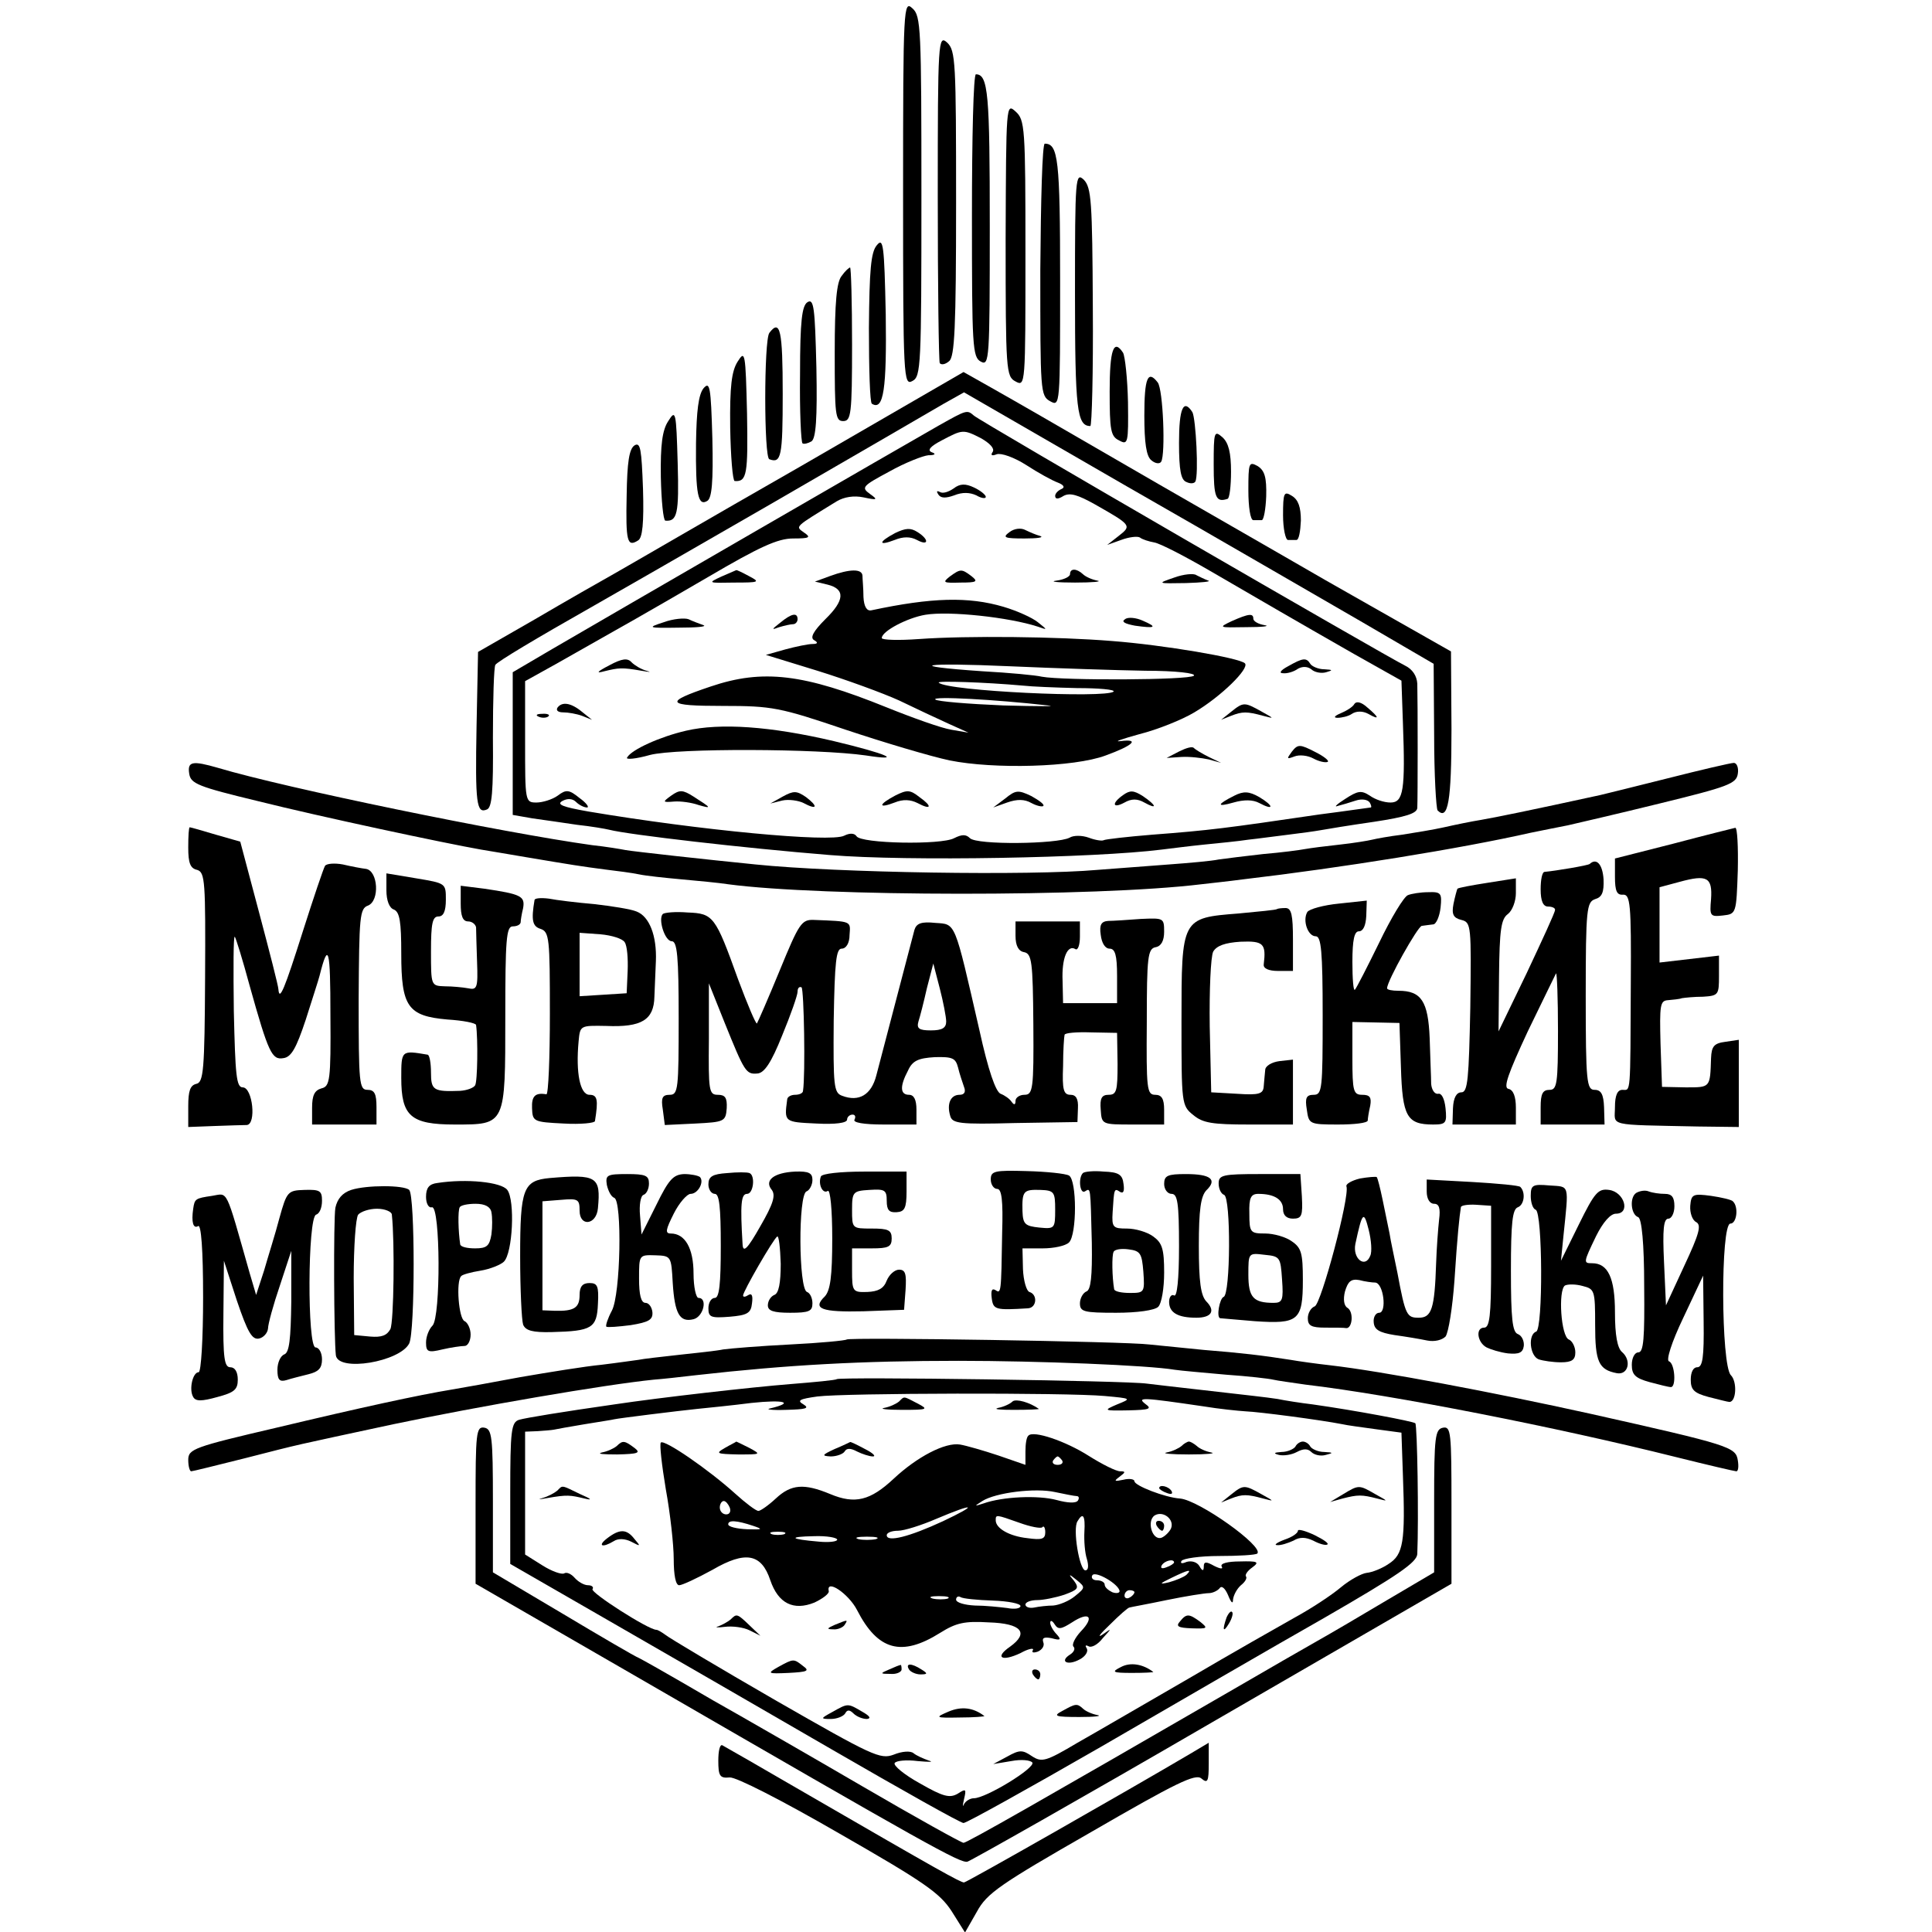<?xml version="1.0" standalone="no"?>
<!DOCTYPE svg PUBLIC "-//W3C//DTD SVG 20010904//EN"
 "http://www.w3.org/TR/2001/REC-SVG-20010904/DTD/svg10.dtd">
<svg version="1.0" xmlns="http://www.w3.org/2000/svg"
 width="390pt" height="390pt" viewBox="0 0 390 390"
 preserveAspectRatio="xMidYMid meet">
<g transform="translate(0,390) scale(0.1,-0.1)"
fill="#000000" stroke="none">
<path d="M1823 3511 c0 -376 1 -390 19 -380 17 9 18 30 18 373 0 339 -1 364
-18 379 -18 17 -19 5 -19 -372z"/>
<path d="M1893 3503 c0 -181 2 -332 4 -336 3 -4 11 -3 19 4 11 9 14 66 14 319
0 285 -1 308 -18 324 -18 16 -19 6 -19 -311z"/>
<path d="M1962 3465 c0 -265 1 -286 18 -295 17 -9 18 3 18 273 0 267 -3 307
-28 307 -5 0 -8 -128 -8 -285z"/>
<path d="M2030 3417 c0 -266 1 -277 20 -287 20 -11 20 -7 20 258 0 255 -1 270
-20 287 -19 17 -19 16 -20 -258z"/>
<path d="M2100 3355 c0 -245 0 -254 20 -265 20 -11 20 -9 20 243 0 246 -4 277
-31 277 -5 0 -8 -115 -9 -255z"/>
<path d="M2170 3309 c0 -236 4 -269 31 -269 3 0 6 108 5 240 -1 214 -3 241
-18 257 -17 16 -18 6 -18 -228z"/>
<path d="M1770 3405 c-12 -14 -15 -50 -16 -167 0 -82 2 -151 6 -153 24 -15 30
31 28 180 -3 142 -5 156 -18 140z"/>
<path d="M1699 3343 c-10 -12 -14 -52 -14 -155 0 -125 1 -138 17 -138 16 0 18
13 18 155 0 85 -2 155 -4 155 -2 0 -10 -7 -17 -17z"/>
<path d="M1630 3290 c-11 -7 -15 -37 -15 -145 -1 -75 2 -138 5 -140 3 -2 11 0
18 4 9 6 12 45 10 149 -3 121 -5 140 -18 132z"/>
<path d="M1553 3228 c-11 -15 -11 -252 0 -255 24 -9 27 5 27 132 0 128 -5 152
-27 123z"/>
<path d="M2240 3110 c0 -78 2 -91 19 -99 18 -10 19 -6 18 77 -1 48 -6 93 -10
100 -19 29 -27 6 -27 -78z"/>
<path d="M1489 3170 c-12 -19 -16 -49 -15 -133 1 -59 5 -107 9 -108 25 -2 27
14 25 136 -3 124 -4 129 -19 105z"/>
<path d="M1615 2958 c-182 -104 -350 -202 -375 -216 -25 -14 -97 -55 -160 -92
l-115 -66 -3 -149 c-3 -159 0 -178 21 -169 10 4 13 35 12 145 0 77 2 143 5
147 5 7 80 52 200 120 25 14 185 106 355 204 171 99 328 190 350 203 l41 23
329 -190 c182 -104 395 -228 475 -274 l144 -84 1 -144 c0 -80 4 -148 7 -152
21 -21 28 18 28 164 l-1 157 -141 80 c-78 44 -160 91 -182 104 -23 13 -142 82
-266 153 -259 150 -266 154 -340 196 l-55 31 -330 -191z"/>
<path d="M2310 3061 c0 -55 4 -82 14 -90 8 -7 17 -8 20 -3 9 15 4 146 -7 160
-20 26 -27 9 -27 -67z"/>
<path d="M1420 3116 c-10 -13 -14 -45 -15 -111 -1 -103 4 -128 23 -116 9 6 12
38 10 126 -3 105 -5 116 -18 101z"/>
<path d="M2380 3006 c0 -56 4 -75 15 -79 8 -4 16 -3 18 1 7 13 1 127 -6 140
-18 28 -27 8 -27 -62z"/>
<path d="M1349 3050 c-12 -18 -16 -48 -15 -113 1 -48 5 -87 9 -88 24 -2 28 13
25 116 -3 105 -4 109 -19 85z"/>
<path d="M1895 3041 c-60 -34 -667 -385 -780 -451 l-80 -47 0 -144 0 -144 40
-7 c22 -3 63 -9 90 -13 28 -3 57 -8 65 -10 39 -10 272 -37 445 -51 156 -13
535 -6 670 11 17 2 55 7 85 10 30 3 71 7 90 10 19 2 55 7 80 10 25 3 54 7 65
9 11 2 59 10 108 17 66 10 87 17 88 28 1 19 1 216 0 251 -1 16 -10 29 -24 36
-37 18 -861 495 -871 505 -14 12 -14 12 -71 -20z m86 -26 c17 -10 27 -20 23
-27 -5 -7 -2 -9 8 -5 9 3 35 -6 60 -22 23 -15 52 -31 63 -35 13 -5 15 -10 8
-13 -7 -3 -13 -9 -13 -14 0 -7 6 -7 17 0 13 7 29 2 63 -17 74 -42 75 -43 48
-64 l-23 -18 28 10 c16 6 33 8 38 5 5 -4 18 -8 29 -10 12 -2 62 -28 112 -57
50 -29 114 -66 143 -83 28 -16 95 -55 148 -85 l96 -54 3 -86 c5 -135 1 -160
-25 -160 -13 0 -31 6 -42 14 -17 11 -24 10 -50 -7 -16 -10 -23 -17 -15 -14 8
2 25 7 37 11 12 4 24 2 28 -4 3 -5 4 -10 2 -10 -2 0 -48 -7 -103 -14 -191 -28
-221 -32 -339 -41 -49 -4 -93 -9 -97 -11 -3 -2 -17 0 -30 5 -14 5 -31 5 -39 0
-25 -13 -187 -15 -201 -1 -8 8 -16 8 -32 0 -26 -14 -188 -11 -197 4 -4 6 -13
7 -25 1 -27 -14 -292 11 -517 49 -51 9 -64 14 -52 21 11 6 21 5 28 -2 6 -6 16
-11 22 -11 5 0 -1 9 -15 19 -21 17 -27 18 -44 5 -11 -8 -31 -14 -43 -14 -23 0
-23 2 -23 123 l0 122 63 35 c145 82 179 101 306 175 104 61 141 78 172 78 33
0 37 2 22 12 -18 13 -20 10 66 63 15 9 35 12 54 8 28 -6 30 -5 13 7 -18 13
-15 16 39 45 32 18 68 32 79 33 14 0 16 3 7 6 -10 4 -3 12 20 24 42 22 43 23
80 4z"/>
<path d="M1925 2914 c-10 -7 -22 -11 -28 -7 -6 3 -7 1 -3 -5 5 -8 15 -8 32 -2
17 7 32 6 45 0 10 -6 19 -7 19 -3 0 4 -11 13 -24 19 -17 8 -28 8 -41 -2z"/>
<path d="M1807 2824 c-34 -18 -35 -27 -1 -14 17 7 32 7 45 0 24 -13 25 1 1 16
-14 9 -24 8 -45 -2z"/>
<path d="M2038 2826 c-15 -11 -11 -13 30 -13 26 0 40 2 32 5 -8 2 -22 8 -30
12 -9 5 -23 3 -32 -4z"/>
<path d="M1456 2736 c-28 -13 -27 -13 26 -12 51 0 53 1 30 13 -13 7 -25 13
-26 12 0 0 -14 -6 -30 -13z"/>
<path d="M1675 2737 l-30 -11 25 -6 c37 -9 35 -32 -4 -70 -24 -24 -31 -37 -23
-42 9 -5 8 -8 -3 -8 -8 0 -33 -5 -55 -11 l-39 -11 104 -32 c58 -18 132 -45
165 -60 33 -16 78 -37 100 -47 l40 -18 -35 6 c-19 3 -78 24 -130 45 -168 68
-250 78 -356 42 -95 -32 -90 -39 25 -39 100 0 115 -3 248 -48 78 -26 172 -54
210 -62 89 -18 251 -14 315 10 55 20 70 34 30 29 -15 -2 2 4 38 14 36 9 86 29
111 44 54 32 112 89 102 99 -11 11 -164 37 -268 45 -111 9 -292 11 -390 4 -41
-3 -75 -2 -75 2 0 14 52 41 88 47 48 8 169 -5 227 -24 20 -7 20 -7 0 9 -11 9
-42 23 -69 31 -71 21 -145 19 -267 -7 -9 -2 -15 7 -16 27 0 17 -2 36 -2 43 -1
14 -25 14 -66 -1z m637 -191 c62 0 103 -5 98 -10 -9 -9 -264 -10 -307 -2 -12
3 -66 8 -120 11 -161 11 -121 18 57 10 91 -4 213 -8 272 -9z m-247 -30 c17 -2
66 -4 109 -5 44 0 77 -3 74 -7 -15 -14 -337 1 -353 18 -5 4 92 1 170 -6z m50
-40 c22 -2 -18 -2 -90 0 -71 3 -133 8 -137 12 -7 7 121 0 227 -12z"/>
<path d="M1917 2736 c-15 -12 -13 -13 22 -12 33 0 36 2 22 13 -20 15 -22 15
-44 -1z"/>
<path d="M2160 2741 c0 -5 -12 -11 -27 -13 -16 -2 1 -4 37 -4 36 0 56 2 45 4
-11 2 -24 8 -29 13 -13 12 -26 12 -26 0z"/>
<path d="M2370 2734 c-35 -12 -34 -12 24 -11 32 1 52 3 45 5 -8 3 -18 8 -24
11 -5 4 -26 2 -45 -5z"/>
<path d="M1340 2644 c-34 -11 -33 -12 30 -11 36 0 58 2 50 5 -8 3 -22 8 -30
12 -8 3 -31 1 -50 -6z"/>
<path d="M1575 2643 c-18 -14 -18 -15 -2 -9 10 3 23 6 28 6 5 0 9 5 9 10 0 14
-12 12 -35 -7z"/>
<path d="M2271 2650 c-8 -5 -1 -9 20 -13 42 -6 46 -3 16 10 -13 6 -30 8 -36 3z"/>
<path d="M2486 2646 c-27 -13 -26 -13 30 -12 32 0 49 2 37 4 -13 2 -23 8 -23
13 0 11 -8 11 -44 -5z"/>
<path d="M1230 2557 c-25 -13 -28 -17 -10 -12 29 7 35 8 75 1 17 -3 21 -3 10
0 -11 3 -24 11 -30 17 -8 9 -19 8 -45 -6z"/>
<path d="M2600 2555 c-15 -8 -19 -14 -10 -14 8 -1 22 3 30 9 9 5 19 5 27 -1 6
-6 20 -9 30 -6 14 4 14 5 -4 6 -12 0 -25 6 -28 11 -8 13 -15 12 -45 -5z"/>
<path d="M2734 2479 c-3 -6 -16 -14 -28 -19 -12 -5 -15 -9 -6 -9 8 0 22 3 29
8 9 6 22 6 33 0 23 -13 23 -8 -2 13 -12 11 -22 13 -26 7z"/>
<path d="M1125 2471 c-3 -6 3 -9 12 -9 10 0 27 -3 38 -7 l20 -8 -20 16 c-23
19 -41 21 -50 8z"/>
<path d="M2485 2463 l-20 -16 20 8 c23 9 32 9 65 0 23 -6 23 -6 -4 9 -34 19
-36 19 -61 -1z"/>
<path d="M1088 2453 c7 -3 16 -2 19 1 4 3 -2 6 -13 5 -11 0 -14 -3 -6 -6z"/>
<path d="M1385 2425 c-52 -12 -110 -38 -119 -54 -4 -5 18 -3 46 5 54 14 339
13 436 -1 77 -12 44 3 -65 29 -128 30 -229 37 -298 21z"/>
<path d="M2380 2383 l-25 -13 30 2 c17 1 41 -2 55 -5 l25 -7 -25 12 c-14 7
-27 15 -30 18 -3 4 -16 0 -30 -7z"/>
<path d="M2608 2383 c-11 -15 -11 -16 5 -10 10 4 27 2 38 -4 11 -6 24 -9 29
-7 4 2 -7 11 -25 20 -31 16 -35 16 -47 1z"/>
<path d="M1355 2294 c-18 -13 -18 -14 6 -12 13 1 35 -2 49 -7 28 -8 26 -6 -10
17 -22 14 -28 14 -45 2z"/>
<path d="M1580 2292 l-25 -14 24 6 c13 3 33 0 43 -5 28 -15 30 -7 5 12 -19 13
-25 13 -47 1z"/>
<path d="M1807 2294 c-34 -18 -35 -27 -1 -14 17 7 32 6 46 -1 28 -15 31 -7 4
12 -19 15 -25 15 -49 3z"/>
<path d="M2029 2288 l-24 -18 28 10 c20 7 35 7 49 -1 11 -6 22 -8 24 -6 3 3
-8 11 -24 20 -27 13 -32 12 -53 -5z"/>
<path d="M2267 2295 c-24 -17 -21 -28 3 -15 14 8 26 8 40 0 27 -15 25 -6 -3
13 -19 12 -26 12 -40 2z"/>
<path d="M2492 2294 c-36 -18 -37 -24 -2 -14 21 6 39 6 52 -1 30 -16 30 -6 0
12 -21 12 -32 12 -50 3z"/>
<path d="M2450 2962 c0 -66 4 -77 28 -69 4 1 7 26 7 55 0 38 -5 58 -17 69 -17
15 -18 12 -18 -55z"/>
<path d="M1281 3001 c-11 -7 -15 -34 -16 -101 -2 -93 1 -105 23 -91 9 5 12 35
10 104 -3 80 -5 95 -17 88z"/>
<path d="M2520 2910 c0 -33 4 -60 10 -60 6 0 13 0 17 0 4 0 8 22 9 48 1 38 -3
52 -17 61 -18 10 -19 7 -19 -49z"/>
<path d="M2590 2860 c0 -27 5 -50 10 -50 6 0 13 0 17 0 5 0 8 17 9 39 0 27 -5
42 -18 50 -16 10 -18 7 -18 -39z"/>
<path d="M382 2338 c3 -20 18 -26 138 -55 128 -32 377 -85 451 -98 19 -3 59
-10 89 -15 95 -16 114 -19 160 -25 25 -3 56 -7 70 -10 14 -3 52 -7 85 -10 33
-3 76 -7 95 -10 187 -25 742 -26 955 0 17 2 55 6 85 10 196 23 439 62 580 94
25 5 59 12 75 15 17 4 100 23 185 44 139 34 155 40 158 60 2 12 -2 22 -8 22
-6 0 -66 -14 -133 -31 -67 -17 -129 -32 -137 -34 -142 -31 -211 -45 -240 -50
-19 -3 -53 -10 -75 -15 -22 -5 -60 -11 -85 -15 -25 -3 -52 -8 -60 -10 -8 -2
-38 -7 -66 -10 -28 -3 -59 -7 -70 -9 -10 -2 -48 -7 -84 -10 -36 -4 -76 -9 -90
-11 -14 -3 -59 -7 -100 -10 -41 -3 -106 -8 -145 -11 -135 -12 -525 -6 -690 11
-100 10 -245 26 -262 29 -10 2 -40 7 -68 10 -180 25 -618 115 -755 156 -52 15
-62 13 -58 -12z"/>
<path d="M380 2189 c0 -31 4 -42 18 -45 16 -5 17 -23 16 -217 -1 -188 -3 -212
-18 -215 -12 -3 -16 -14 -16 -45 l0 -42 53 2 c28 1 58 2 65 2 20 1 12 76 -8
76 -13 0 -15 25 -18 154 -1 85 -1 153 2 150 2 -2 16 -47 30 -99 38 -136 45
-150 68 -146 16 2 26 20 45 77 13 41 26 81 28 89 18 72 22 55 22 -79 1 -132
-1 -144 -18 -148 -14 -4 -19 -14 -19 -39 l0 -34 65 0 65 0 0 35 c0 27 -4 35
-18 35 -17 0 -18 12 -18 183 1 167 2 183 19 189 24 10 20 70 -4 74 -9 1 -30 5
-47 9 -16 3 -33 2 -36 -3 -3 -5 -23 -64 -44 -130 -38 -120 -48 -144 -50 -119
0 6 -18 76 -39 155 l-38 143 -49 14 c-27 8 -51 15 -53 15 -2 0 -3 -18 -3 -41z"/>
<path d="M3378 2197 l-118 -30 0 -37 c0 -29 4 -37 16 -36 15 1 17 -18 16 -179
-1 -230 0 -215 -17 -215 -10 0 -15 -11 -15 -35 0 -39 -19 -35 168 -39 l82 -1
0 88 0 88 -27 -4 c-23 -3 -28 -9 -29 -33 -2 -60 -1 -59 -51 -59 l-48 1 -3 87
c-2 78 -1 87 15 88 10 1 23 2 28 4 6 1 25 3 43 3 31 2 32 4 32 42 l0 41 -60
-7 -60 -7 0 76 0 76 41 11 c55 15 66 9 63 -35 -3 -34 -2 -36 24 -33 27 3 27 4
30 91 1 48 -1 86 -5 86 -4 -1 -61 -15 -125 -32z"/>
<path d="M3209 2156 c-3 -3 -69 -14 -91 -16 -5 0 -8 -16 -8 -35 0 -24 5 -35
15 -35 8 0 15 -3 14 -7 0 -5 -26 -61 -57 -127 l-57 -118 1 112 c1 93 4 115 18
125 9 7 16 26 16 42 l0 30 -57 -9 c-32 -5 -59 -10 -61 -12 -1 -2 -5 -16 -8
-31 -4 -21 0 -28 16 -32 20 -5 20 -11 18 -177 -3 -144 -5 -171 -18 -171 -10 0
-16 -11 -17 -32 l-1 -33 64 0 64 0 0 34 c0 22 -5 36 -15 38 -11 2 -1 30 39
116 30 62 56 115 57 117 2 2 4 -50 4 -116 0 -107 -2 -119 -17 -119 -14 0 -18
-8 -18 -35 l0 -35 65 0 64 0 -1 35 c-1 26 -6 35 -19 35 -16 0 -18 15 -18 190
0 176 2 189 19 195 14 4 18 14 17 40 -2 30 -14 44 -28 31z"/>
<path d="M780 2103 c0 -21 6 -36 15 -39 12 -5 15 -25 15 -89 0 -107 13 -126
93 -133 32 -2 57 -7 58 -11 4 -28 3 -115 -2 -122 -3 -5 -16 -10 -30 -11 -54
-2 -59 1 -59 37 0 19 -3 36 -7 36 -53 9 -53 9 -53 -47 0 -77 19 -94 108 -94
103 0 102 -2 102 218 0 155 2 182 15 182 8 0 15 3 16 8 0 4 2 17 5 29 4 24 -4
28 -78 39 l-48 6 0 -36 c0 -25 4 -36 15 -36 8 0 15 -6 16 -12 0 -7 1 -39 2
-70 2 -52 0 -57 -18 -53 -11 2 -32 4 -47 4 -28 1 -28 1 -28 71 0 56 3 70 15
70 10 0 15 10 15 34 0 33 0 33 -60 43 l-60 10 0 -34z"/>
<path d="M2842 2093 c-8 -3 -34 -46 -58 -96 -24 -49 -46 -92 -49 -95 -3 -3 -5
22 -5 56 0 45 4 62 13 62 9 0 14 12 15 31 l1 31 -56 -6 c-31 -3 -60 -11 -64
-17 -10 -17 1 -49 17 -49 11 0 14 -30 14 -160 0 -148 -1 -160 -18 -160 -15 0
-18 -6 -14 -30 4 -29 5 -30 63 -30 33 0 59 3 60 8 0 4 2 17 5 30 3 17 -1 22
-16 22 -18 0 -20 7 -20 74 l0 73 48 -1 47 -1 3 -90 c3 -99 12 -115 65 -115 26
0 28 3 25 33 -2 19 -8 31 -15 29 -7 -1 -13 8 -14 20 0 13 -2 54 -3 92 -3 75
-17 96 -63 96 -13 0 -23 2 -23 5 0 15 62 125 70 126 6 1 16 2 23 3 6 0 13 16
15 34 3 29 1 32 -25 31 -15 0 -34 -3 -41 -6z"/>
<path d="M1079 2083 c-7 -41 -4 -53 12 -58 18 -6 19 -19 19 -171 0 -90 -3
-163 -7 -163 -23 4 -30 -4 -29 -28 1 -27 3 -28 64 -31 34 -2 63 1 63 5 7 43 5
53 -11 53 -19 0 -28 44 -22 108 3 32 3 32 56 31 71 -3 96 12 97 59 1 20 2 53
3 72 2 51 -13 90 -39 100 -12 5 -51 11 -86 15 -35 3 -76 8 -91 11 -16 2 -29 1
-29 -3z m182 -85 c5 -7 7 -33 6 -58 l-2 -45 -47 -3 -48 -3 0 64 0 64 42 -3
c23 -2 45 -9 49 -16z"/>
<path d="M2578 2065 c-2 -2 -37 -5 -78 -9 -115 -9 -115 -9 -115 -217 0 -167 0
-171 24 -190 19 -16 39 -19 112 -19 l89 0 0 66 0 65 -27 -3 c-16 -2 -29 -10
-29 -18 -1 -8 -2 -23 -3 -33 -1 -15 -9 -18 -53 -15 l-53 3 -3 133 c-1 73 2
141 7 151 7 12 24 18 55 20 47 2 52 -4 47 -46 -1 -8 10 -13 29 -13 l30 0 0 63
c0 50 -3 64 -15 64 -8 0 -16 -1 -17 -2z"/>
<path d="M1338 2055 c-10 -10 4 -55 18 -55 11 0 14 -30 14 -155 0 -143 -1
-155 -18 -155 -15 0 -18 -6 -14 -30 l4 -31 62 3 c58 3 61 4 63 31 1 21 -3 27
-18 27 -18 0 -19 8 -18 113 l0 112 32 -80 c40 -99 43 -104 66 -102 14 1 28 22
50 77 17 41 31 81 31 88 0 7 3 11 8 9 5 -4 8 -177 3 -209 0 -5 -8 -8 -16 -8
-8 0 -16 -4 -16 -10 -6 -45 -6 -45 59 -48 38 -2 62 1 62 8 0 5 5 10 11 10 5 0
7 -4 4 -10 -4 -6 18 -10 59 -10 l66 0 0 30 c0 20 -5 30 -15 30 -18 0 -19 17
-2 49 9 20 21 25 54 27 36 1 42 -2 47 -21 3 -13 9 -30 12 -39 4 -10 1 -16 -9
-16 -18 0 -26 -18 -19 -42 4 -16 18 -18 131 -15 l126 2 1 28 c1 19 -4 27 -15
27 -14 0 -17 10 -15 58 0 31 2 60 3 63 0 4 25 6 53 5 l53 -1 1 -63 c0 -54 -2
-62 -18 -62 -14 0 -18 -7 -16 -30 2 -30 2 -30 65 -30 l63 0 0 30 c0 22 -5 30
-18 30 -17 0 -18 12 -17 147 0 132 2 148 18 151 11 2 17 13 17 31 0 28 -1 28
-47 26 -27 -2 -56 -4 -66 -4 -14 -1 -18 -8 -15 -28 2 -17 9 -28 18 -28 11 0
15 -13 15 -55 l0 -55 -55 0 -54 0 -1 45 c-2 46 10 74 26 64 5 -3 9 9 9 25 l0
31 -65 0 -65 0 0 -29 c0 -20 6 -31 17 -33 16 -3 18 -19 19 -146 1 -131 -1
-142 -18 -142 -10 0 -18 -6 -18 -12 0 -9 -3 -9 -8 -2 -4 6 -14 13 -22 16 -10
4 -25 47 -43 129 -51 222 -47 213 -89 216 -28 3 -38 -1 -42 -14 -4 -16 -51
-194 -77 -294 -10 -39 -35 -54 -69 -41 -17 6 -18 20 -17 152 2 119 5 145 16
145 9 0 16 11 16 28 2 28 5 27 -72 30 -25 1 -30 -7 -69 -102 -23 -56 -44 -104
-46 -107 -2 -2 -19 38 -38 89 -46 128 -50 133 -102 135 -24 2 -46 0 -50 -3z
m572 -217 c0 -13 -8 -18 -31 -18 -24 0 -29 4 -25 18 3 9 11 40 17 67 l13 50
13 -50 c7 -27 13 -58 13 -67z"/>
<path d="M1468 1532 c-30 -2 -38 -7 -38 -23 0 -10 6 -19 13 -19 9 0 12 -26 12
-105 0 -77 -3 -105 -12 -105 -7 0 -13 -9 -13 -21 0 -18 5 -20 43 -17 35 3 43
7 45 27 2 15 0 21 -7 17 -6 -4 -11 -5 -11 -1 0 8 61 114 69 119 3 2 6 -22 7
-55 0 -39 -4 -60 -13 -63 -7 -3 -13 -12 -13 -21 0 -11 11 -15 45 -15 38 0 45
3 45 19 0 11 -5 21 -11 23 -17 6 -18 196 -1 203 6 2 12 13 12 23 0 14 -7 18
-35 17 -43 -2 -63 -18 -47 -37 8 -11 3 -28 -23 -73 -26 -46 -35 -55 -36 -37
-5 82 -3 102 9 102 13 0 17 37 5 42 -5 2 -25 2 -45 0z"/>
<path d="M1657 1525 c-6 -16 4 -36 14 -29 5 3 9 -37 9 -96 0 -77 -4 -105 -15
-117 -26 -25 -7 -32 78 -30 l82 3 3 40 c2 32 0 41 -13 41 -9 0 -20 -10 -25
-22 -6 -16 -17 -22 -39 -23 -30 -1 -31 1 -31 44 l0 44 40 0 c33 0 40 3 40 20
0 17 -7 20 -40 20 -40 0 -40 0 -40 38 0 36 2 38 35 40 31 2 35 0 35 -22 0 -19
5 -24 20 -23 16 1 20 8 20 42 l0 40 -85 0 c-48 0 -86 -4 -88 -10z"/>
<path d="M2000 1519 c0 -10 6 -19 13 -19 9 0 12 -23 10 -88 -2 -124 -2 -124
-14 -116 -7 4 -9 -2 -7 -17 3 -23 8 -24 73 -20 18 1 20 28 3 33 -6 2 -12 23
-13 46 l-1 42 41 0 c22 0 46 5 53 12 16 16 16 125 0 135 -7 4 -46 8 -85 9 -66
2 -73 0 -73 -17z m130 -61 c0 -38 -1 -39 -32 -36 -29 3 -33 7 -34 33 -1 41 2
44 36 43 28 -1 30 -4 30 -40z"/>
<path d="M2186 1532 c-10 -10 -6 -43 4 -37 12 7 11 12 14 -104 1 -68 -2 -95
-11 -98 -7 -3 -13 -14 -13 -24 0 -17 8 -19 73 -19 43 0 78 5 85 12 7 7 12 38
12 69 0 48 -4 60 -22 73 -12 9 -36 16 -53 16 -28 0 -31 2 -29 33 3 48 3 49 15
41 7 -4 9 2 7 16 -2 19 -10 24 -40 25 -20 2 -39 0 -42 -3z m122 -199 c3 -42 2
-43 -27 -43 -17 0 -32 3 -32 8 -4 23 -5 68 -1 75 2 5 16 7 30 5 24 -3 27 -8
30 -45z"/>
<path d="M1110 1522 c-54 -5 -60 -21 -60 -158 0 -67 3 -129 6 -138 5 -12 19
-16 58 -15 81 2 91 8 93 57 2 36 -1 42 -17 42 -14 0 -20 -7 -20 -24 0 -26 -11
-33 -50 -32 l-25 1 0 110 0 110 38 3 c34 3 37 1 37 -22 0 -33 34 -29 37 5 6
64 -2 69 -97 61z"/>
<path d="M1225 1508 c3 -13 9 -24 15 -26 16 -6 13 -195 -5 -228 -8 -15 -13
-30 -11 -32 2 -2 25 0 49 3 37 6 45 11 44 26 -1 10 -7 19 -14 19 -9 0 -13 16
-13 49 0 48 0 48 33 47 32 -1 32 -2 35 -56 4 -62 14 -80 42 -73 20 5 29 43 10
43 -5 0 -10 22 -10 49 0 51 -17 81 -46 81 -12 0 -10 8 6 40 11 22 27 40 34 40
15 0 28 24 19 34 -4 3 -18 6 -32 6 -22 -1 -31 -11 -56 -62 l-30 -60 -3 38 c-2
21 1 40 7 42 6 2 11 12 11 23 0 16 -7 19 -44 19 -41 0 -44 -2 -41 -22z"/>
<path d="M2350 1510 c0 -11 7 -20 15 -20 12 0 15 -18 15 -106 0 -67 -4 -103
-10 -99 -5 3 -10 -3 -10 -13 0 -22 18 -32 55 -32 31 0 39 14 20 33 -11 12 -15
39 -15 112 0 73 4 100 15 112 23 22 9 33 -41 33 -37 0 -44 -3 -44 -20z"/>
<path d="M2460 1511 c0 -11 5 -21 11 -23 14 -5 13 -202 -1 -206 -8 -3 -15 -41
-7 -43 1 0 33 -3 70 -6 88 -6 97 1 97 83 0 54 -3 65 -22 78 -12 9 -37 16 -54
16 -30 0 -32 2 -32 40 -1 32 3 40 18 40 32 0 50 -11 50 -31 0 -12 7 -19 20
-19 18 0 20 6 18 45 l-3 45 -82 0 c-75 0 -83 -2 -83 -19z m128 -194 c3 -41 1
-47 -17 -47 -41 0 -51 11 -51 57 0 44 0 44 33 40 31 -3 32 -5 35 -50z"/>
<path d="M2745 1521 c-16 -4 -29 -11 -27 -16 7 -20 -51 -237 -64 -242 -8 -3
-14 -14 -14 -24 0 -15 7 -19 35 -19 19 0 38 0 43 -1 12 0 15 33 2 41 -7 4 -9
17 -5 33 6 20 12 26 29 23 11 -3 26 -5 32 -5 17 -1 24 -61 8 -61 -7 0 -12 -9
-11 -19 1 -15 11 -21 42 -26 22 -3 52 -8 66 -11 15 -3 30 1 37 8 6 8 14 58 18
113 6 93 10 129 13 148 0 4 15 6 31 5 l30 -2 0 -123 c0 -99 -3 -123 -14 -123
-18 0 -14 -30 5 -40 8 -4 27 -10 43 -12 22 -2 30 1 32 15 1 10 -4 21 -12 24
-11 4 -14 31 -14 128 0 97 3 124 14 128 13 5 16 30 5 41 -2 3 -46 7 -97 10
l-92 5 0 -24 c0 -15 6 -25 15 -25 10 0 13 -9 10 -32 -2 -18 -5 -58 -6 -88 -3
-92 -9 -110 -35 -110 -24 0 -27 4 -43 90 -6 30 -14 66 -16 80 -3 14 -9 44 -14
68 -5 24 -10 44 -12 46 -2 1 -17 0 -34 -3z m21 -156 c-10 -26 -36 -6 -30 24
14 65 17 68 27 28 5 -20 7 -44 3 -52z"/>
<path d="M883 1512 c-17 -2 -23 -10 -23 -28 0 -13 5 -23 12 -21 17 3 18 -222
1 -239 -7 -7 -13 -22 -13 -34 0 -19 4 -21 33 -14 17 4 38 7 45 7 6 0 12 10 12
23 0 12 -6 24 -12 27 -12 4 -18 81 -7 91 2 3 20 8 39 11 19 3 41 12 47 18 18
17 23 124 7 145 -12 16 -83 23 -141 14z m109 -59 c2 -10 2 -30 0 -45 -4 -23
-9 -28 -33 -28 -16 0 -29 3 -30 8 -4 26 -5 68 -1 75 2 4 16 7 32 7 19 0 30 -6
32 -17z"/>
<path d="M709 1498 c-18 -6 -28 -18 -32 -36 -4 -23 -3 -265 1 -298 5 -34 129
-13 148 24 12 24 12 298 0 310 -11 10 -86 10 -117 0z m82 -50 c6 -55 4 -217
-3 -231 -7 -13 -18 -17 -41 -15 l-32 3 -1 115 c0 63 4 121 9 128 5 6 22 12 38
12 16 0 30 -6 30 -12z"/>
<path d="M3090 1486 c0 -13 4 -26 10 -28 14 -5 15 -241 1 -246 -17 -6 -13 -49
5 -56 9 -3 29 -6 45 -6 22 0 29 5 29 20 0 11 -6 23 -13 26 -16 6 -22 99 -8
109 6 3 22 3 36 -1 24 -6 25 -9 25 -79 0 -74 7 -90 44 -97 23 -4 30 26 10 43
-9 8 -14 33 -14 80 0 69 -14 99 -46 99 -18 0 -18 1 8 55 14 28 29 45 40 45 30
0 17 44 -14 48 -22 3 -29 -5 -61 -70 l-36 -73 5 50 c11 107 13 99 -28 102 -34
3 -38 1 -38 -21z"/>
<path d="M564 1441 c-8 -31 -23 -78 -31 -106 l-16 -49 -13 44 c-50 176 -43
161 -76 156 -34 -5 -35 -6 -38 -26 -4 -27 0 -41 10 -35 6 4 10 -47 10 -144 0
-83 -4 -151 -9 -151 -12 0 -20 -35 -11 -50 5 -9 17 -9 49 0 34 9 41 15 41 35
0 16 -6 25 -15 25 -12 0 -15 18 -14 108 l1 107 26 -80 c22 -65 31 -80 45 -77
9 2 17 11 18 20 0 9 11 49 24 87 l23 70 0 -102 c-1 -77 -4 -103 -14 -107 -8
-3 -14 -17 -14 -31 0 -20 4 -25 18 -21 9 3 29 8 45 12 20 5 27 12 27 30 0 13
-6 24 -13 24 -17 0 -16 262 1 268 7 2 12 14 12 28 0 20 -4 23 -35 22 -34 -1
-36 -3 -51 -57z"/>
<path d="M3303 1492 c-14 -9 -11 -44 4 -49 7 -3 12 -53 12 -139 1 -106 -1
-134 -12 -134 -7 0 -13 -11 -13 -25 0 -20 7 -27 36 -35 19 -5 38 -10 43 -10
11 0 8 48 -4 52 -6 2 5 38 29 88 l40 85 1 -92 c1 -73 -2 -93 -13 -93 -8 0 -13
-10 -13 -25 0 -20 6 -27 36 -35 20 -5 39 -10 42 -10 14 0 16 41 3 54 -20 20
-21 306 -1 306 13 0 17 34 5 45 -2 3 -23 8 -44 11 -37 5 -40 3 -42 -20 -1 -14
4 -29 12 -33 11 -6 6 -24 -24 -88 l-37 -80 -4 88 c-3 65 -1 87 9 87 6 0 12 11
12 25 0 18 -5 25 -19 25 -11 0 -25 2 -33 5 -7 3 -18 1 -25 -3z"/>
<path d="M1709 1196 c-2 -2 -53 -7 -114 -10 -60 -3 -121 -8 -135 -10 -14 -3
-54 -7 -90 -11 -36 -4 -72 -8 -81 -10 -8 -1 -42 -6 -75 -10 -32 -3 -106 -15
-164 -25 -58 -11 -120 -22 -138 -25 -67 -11 -182 -36 -354 -77 -167 -39 -178
-43 -178 -65 0 -13 3 -23 6 -23 3 0 51 12 107 26 121 31 92 24 301 69 171 36
427 80 526 90 14 1 52 5 85 9 186 21 334 29 530 29 161 0 383 -9 436 -18 13
-2 60 -6 104 -10 44 -3 87 -8 95 -10 8 -2 38 -6 65 -10 178 -21 507 -86 747
-146 64 -16 120 -29 123 -29 4 0 5 10 3 22 -4 27 -16 31 -297 94 -199 44 -422
86 -526 98 -27 3 -63 8 -80 11 -57 9 -100 14 -175 20 -41 4 -91 9 -110 11 -45
6 -606 15 -611 10z"/>
<path d="M1689 1116 c-2 -2 -44 -6 -94 -10 -76 -6 -262 -27 -355 -41 -105 -15
-178 -27 -192 -31 -16 -5 -18 -21 -18 -148 l0 -143 198 -114 c108 -62 312
-180 452 -261 140 -81 259 -148 265 -148 6 0 130 69 276 153 145 84 348 202
452 261 149 86 187 112 188 129 3 70 0 260 -4 264 -5 4 -122 26 -207 38 -25 3
-57 8 -71 11 -27 4 -47 6 -169 20 -36 4 -78 9 -95 11 -40 6 -620 14 -626 9z
m541 -34 c54 -5 55 -5 25 -17 -28 -12 -28 -13 22 -12 44 1 49 3 35 13 -18 14
-5 13 118 -5 30 -5 69 -9 85 -10 26 -1 149 -17 195 -26 8 -2 38 -6 67 -10 l52
-7 3 -87 c5 -133 1 -159 -29 -178 -13 -9 -33 -17 -44 -18 -10 -1 -34 -14 -52
-29 -19 -16 -60 -43 -93 -61 -32 -18 -129 -73 -214 -123 -85 -49 -186 -108
-225 -130 -64 -38 -72 -40 -92 -27 -19 13 -25 13 -50 -1 l-28 -15 36 6 c21 4
39 2 43 -3 6 -11 -94 -72 -118 -72 -8 0 -17 -6 -20 -12 -3 -7 -3 -3 0 10 5 21
4 22 -13 11 -16 -9 -29 -6 -76 21 -31 17 -54 36 -51 41 3 5 24 7 47 4 23 -2
33 -2 22 1 -11 4 -25 10 -31 15 -6 5 -23 4 -40 -3 -27 -10 -42 -3 -239 110
-116 67 -215 126 -222 132 -7 5 -15 10 -18 10 -16 0 -133 75 -129 82 3 4 -1 8
-9 8 -8 0 -20 7 -27 15 -7 8 -16 12 -21 9 -5 -3 -25 4 -44 16 l-35 22 0 124 0
124 25 1 c14 1 28 2 33 3 4 1 32 6 62 11 30 5 57 9 60 10 8 2 129 17 168 21
20 2 70 7 109 12 66 7 88 1 38 -11 -11 -2 3 -4 32 -3 39 1 48 3 35 11 -14 8
-8 11 28 16 55 7 503 8 580 1z"/>
<path d="M1815 1071 c-6 -5 -19 -11 -30 -13 -11 -2 5 -4 36 -4 52 0 54 1 31
13 -29 15 -26 15 -37 4z"/>
<path d="M2044 1071 c-5 -5 -18 -11 -29 -13 -11 -3 4 -4 32 -4 29 0 52 1 50 2
-18 13 -46 21 -53 15z"/>
<path d="M2076 1002 c-4 -3 -6 -17 -6 -32 l0 -27 -55 19 c-30 10 -65 20 -77
22 -30 5 -87 -25 -134 -69 -47 -44 -78 -52 -128 -31 -53 22 -79 20 -110 -9
-15 -14 -31 -25 -35 -25 -5 0 -26 16 -47 35 -53 48 -143 110 -150 103 -3 -3 2
-46 10 -94 9 -49 16 -113 16 -141 0 -33 4 -53 11 -53 6 0 36 14 67 31 67 39
99 33 117 -21 16 -47 47 -62 89 -45 17 8 30 18 29 23 -6 26 40 -5 57 -38 42
-82 90 -95 168 -46 32 20 49 24 98 21 66 -2 82 -21 43 -49 -32 -22 -17 -31 21
-13 16 9 28 11 25 6 -3 -5 1 -6 10 -3 9 4 14 12 11 19 -3 9 2 11 17 8 18 -5
20 -3 10 8 -7 7 -13 18 -13 23 0 6 4 5 9 -3 7 -11 13 -10 35 4 35 23 46 11 18
-18 -12 -13 -19 -27 -15 -31 4 -4 1 -11 -7 -16 -22 -14 -5 -23 19 -10 12 6 18
16 15 22 -4 6 -3 8 3 5 6 -4 19 3 29 16 19 21 19 21 -1 7 -11 -7 -4 2 15 20
19 19 37 35 40 35 3 1 37 7 75 15 39 8 77 14 85 14 8 0 18 5 22 10 4 6 11 0
17 -14 6 -15 10 -19 10 -9 1 9 8 22 16 29 9 7 13 15 10 18 -2 3 3 11 13 18 15
11 11 13 -25 12 -25 0 -40 -4 -37 -10 4 -6 -3 -5 -15 1 -16 9 -21 9 -21 -1 0
-10 -3 -10 -9 1 -5 8 -16 11 -26 8 -9 -4 -13 -3 -10 2 3 5 37 10 76 10 39 0
74 2 77 5 14 14 -118 108 -156 111 -30 2 -92 26 -92 35 0 4 -10 6 -22 3 -19
-4 -20 -3 -8 6 12 9 13 11 1 11 -8 0 -36 14 -63 31 -47 30 -112 52 -122 41z
m68 -50 c3 -5 -1 -9 -9 -9 -8 0 -12 4 -9 9 3 4 7 8 9 8 2 0 6 -4 9 -8z m29
-72 c5 0 6 -4 3 -9 -4 -6 -21 -5 -43 1 -37 10 -109 7 -148 -7 -19 -6 -19 -6
-2 5 27 17 107 27 147 18 19 -4 39 -8 43 -8z m-700 -23 c3 -8 0 -14 -7 -14 -7
0 -13 6 -13 14 0 7 4 13 8 13 4 0 9 -6 12 -13z m430 -28 c-67 -31 -113 -43
-113 -28 0 5 10 9 23 9 12 0 47 11 77 24 78 33 87 30 13 -5z m461 -14 c-3 -7
-12 -16 -19 -19 -19 -7 -31 34 -14 45 17 10 40 -8 33 -26z m-306 11 c22 -8 43
-12 46 -9 3 4 6 -1 6 -10 0 -14 -7 -16 -36 -12 -37 4 -64 20 -64 36 0 12 0 12
48 -5z m131 -18 c-1 -18 1 -43 5 -55 4 -14 3 -23 -3 -23 -12 0 -26 84 -16 99
11 19 16 12 14 -21z m-669 12 c21 -7 20 -8 -12 -7 -21 1 -38 5 -38 10 0 9 17
8 50 -3z m63 -17 c-7 -2 -19 -2 -25 0 -7 3 -2 5 12 5 14 0 19 -2 13 -5z m107
-11 c0 -4 -17 -6 -37 -4 -59 5 -63 10 -10 11 26 1 47 -3 47 -7z m78 1 c-10 -2
-26 -2 -35 0 -10 3 -2 5 17 5 19 0 27 -2 18 -5z m602 -47 c0 -2 -7 -7 -16 -10
-8 -3 -12 -2 -9 4 6 10 25 14 25 6z m-110 -58 c0 -4 -7 -5 -15 -2 -8 4 -15 10
-15 15 0 5 -7 9 -16 9 -8 0 -12 5 -9 10 6 10 54 -18 55 -32z m135 33 c-6 -5
-21 -11 -35 -15 -21 -5 -20 -3 5 9 35 17 42 18 30 6z m-225 -43 c-12 -10 -32
-18 -44 -19 -11 0 -29 -2 -38 -4 -10 -2 -18 1 -18 6 0 5 11 9 24 9 12 0 37 5
55 11 27 10 30 13 19 28 -12 14 -11 15 6 1 17 -14 17 -15 -4 -32z m120 8 c0
-3 -4 -8 -10 -11 -5 -3 -10 -1 -10 4 0 6 5 11 10 11 6 0 10 -2 10 -4z m-377
-13 c-7 -2 -21 -2 -30 0 -10 3 -4 5 12 5 17 0 24 -2 18 -5z m91 -4 c31 -1 56
-6 56 -11 0 -5 -12 -7 -27 -4 -16 2 -45 5 -65 5 -21 1 -38 6 -38 12 0 5 4 8 9
5 4 -3 34 -6 65 -7z"/>
<path d="M2335 820 c3 -5 8 -10 11 -10 2 0 4 5 4 10 0 6 -5 10 -11 10 -5 0 -7
-4 -4 -10z"/>
<path d="M1245 981 c-6 -5 -19 -11 -30 -13 -11 -3 3 -4 31 -4 42 1 48 3 35 13
-20 15 -24 16 -36 4z"/>
<path d="M1463 977 c-19 -11 -17 -12 27 -13 46 0 47 0 23 13 -14 7 -26 13 -27
13 0 -1 -11 -6 -23 -13z"/>
<path d="M1685 975 c-26 -12 -27 -14 -8 -15 12 0 25 5 28 10 4 7 12 7 25 0 10
-5 25 -10 32 -10 7 0 0 7 -16 15 -15 8 -29 15 -30 14 0 0 -14 -7 -31 -14z"/>
<path d="M2385 981 c-6 -5 -19 -11 -30 -13 -11 -2 9 -4 45 -4 36 0 56 2 45 4
-11 2 -24 8 -29 13 -6 5 -13 9 -16 9 -3 0 -10 -4 -15 -9z"/>
<path d="M2615 980 c-3 -5 -16 -11 -28 -11 -16 -1 -17 -3 -5 -6 9 -2 25 0 36
6 13 7 22 7 29 0 6 -6 19 -9 29 -6 16 4 16 5 -3 6 -12 0 -25 6 -28 11 -3 6
-10 10 -15 10 -5 0 -12 -4 -15 -10z"/>
<path d="M1125 891 c-6 -5 -19 -12 -30 -15 -11 -3 -6 -3 10 0 40 7 46 6 75 -1
17 -4 14 -1 -9 9 -39 19 -35 18 -46 7z"/>
<path d="M2340 896 c0 -2 7 -7 16 -10 8 -3 12 -2 9 4 -6 10 -25 14 -25 6z"/>
<path d="M2485 883 l-20 -16 20 8 c23 9 32 9 65 0 23 -6 23 -6 -4 9 -34 19
-36 19 -61 -1z"/>
<path d="M2710 883 l-25 -15 25 7 c31 8 39 8 70 0 23 -6 23 -6 -4 9 -33 19
-33 19 -66 -1z"/>
<path d="M2620 810 c0 -5 -12 -13 -27 -18 -16 -6 -22 -11 -15 -11 7 -1 22 4
33 9 13 8 25 7 40 0 11 -6 24 -10 28 -8 5 2 -7 10 -25 19 -19 9 -34 13 -34 9z"/>
<path d="M1226 795 c-21 -16 -10 -20 13 -6 9 6 23 5 35 -1 19 -10 20 -10 7 5
-16 21 -30 21 -55 2z"/>
<path d="M2476 635 c-9 -26 -7 -32 5 -12 6 10 9 21 6 23 -2 3 -7 -2 -11 -11z"/>
<path d="M1475 631 c-6 -5 -17 -11 -25 -14 -8 -2 -2 -3 13 -1 16 2 38 -1 50
-7 l22 -11 -22 21 c-25 24 -26 24 -38 12z"/>
<path d="M2382 627 c-9 -10 -4 -13 24 -14 32 -1 33 0 17 13 -23 17 -28 17 -41
1z"/>
<path d="M1685 620 c-16 -7 -17 -9 -3 -9 9 -1 20 4 23 9 7 11 7 11 -20 0z"/>
<path d="M1571 535 c-23 -13 -22 -14 21 -12 38 2 43 4 29 14 -19 15 -19 15
-50 -2z"/>
<path d="M2263 535 c-20 -10 -18 -12 22 -12 25 0 44 1 43 2 -21 16 -46 20 -65
10z"/>
<path d="M1795 530 c-19 -8 -19 -9 3 -9 12 -1 22 4 22 9 0 6 -1 10 -2 9 -2 0
-12 -4 -23 -9z"/>
<path d="M1835 530 c3 -5 14 -10 23 -10 15 0 15 2 2 10 -20 13 -33 13 -25 0z"/>
<path d="M2085 520 c3 -5 8 -10 11 -10 2 0 4 5 4 10 0 6 -5 10 -11 10 -5 0 -7
-4 -4 -10z"/>
<path d="M1680 444 c-24 -13 -24 -14 -3 -14 12 0 25 5 29 11 4 8 9 8 17 0 6
-6 18 -11 27 -11 9 1 6 6 -10 15 -29 17 -28 17 -60 -1z"/>
<path d="M1915 445 c-28 -12 -28 -13 23 -12 28 0 51 2 49 3 -22 17 -46 20 -72
9z"/>
<path d="M2144 446 c-19 -10 -14 -12 35 -12 31 0 47 2 36 4 -11 2 -24 8 -29
13 -12 11 -15 10 -42 -5z"/>
<path d="M960 862 l0 -159 343 -198 c567 -328 636 -367 650 -363 7 2 230 128
495 282 l482 279 0 159 c0 146 -1 159 -17 156 -16 -3 -18 -18 -18 -148 l0
-144 -95 -56 c-52 -31 -115 -68 -140 -82 -25 -14 -101 -58 -170 -98 -384 -222
-538 -310 -545 -310 -4 0 -96 51 -204 114 -108 63 -218 126 -246 142 -27 15
-81 46 -120 69 -38 22 -77 44 -85 48 -8 3 -78 44 -155 90 l-140 83 0 144 c0
130 -2 145 -17 148 -17 3 -18 -10 -18 -156z"/>
<path d="M1450 346 c0 -31 3 -36 23 -34 13 1 105 -46 221 -113 171 -98 203
-120 227 -157 l27 -43 24 42 c20 37 46 55 231 161 171 99 210 118 222 108 13
-11 15 -6 15 30 l0 42 -37 -22 c-127 -75 -452 -260 -457 -260 -7 0 -52 25
-311 175 -93 54 -173 100 -177 102 -5 2 -8 -12 -8 -31z"/>
</g>
</svg>
